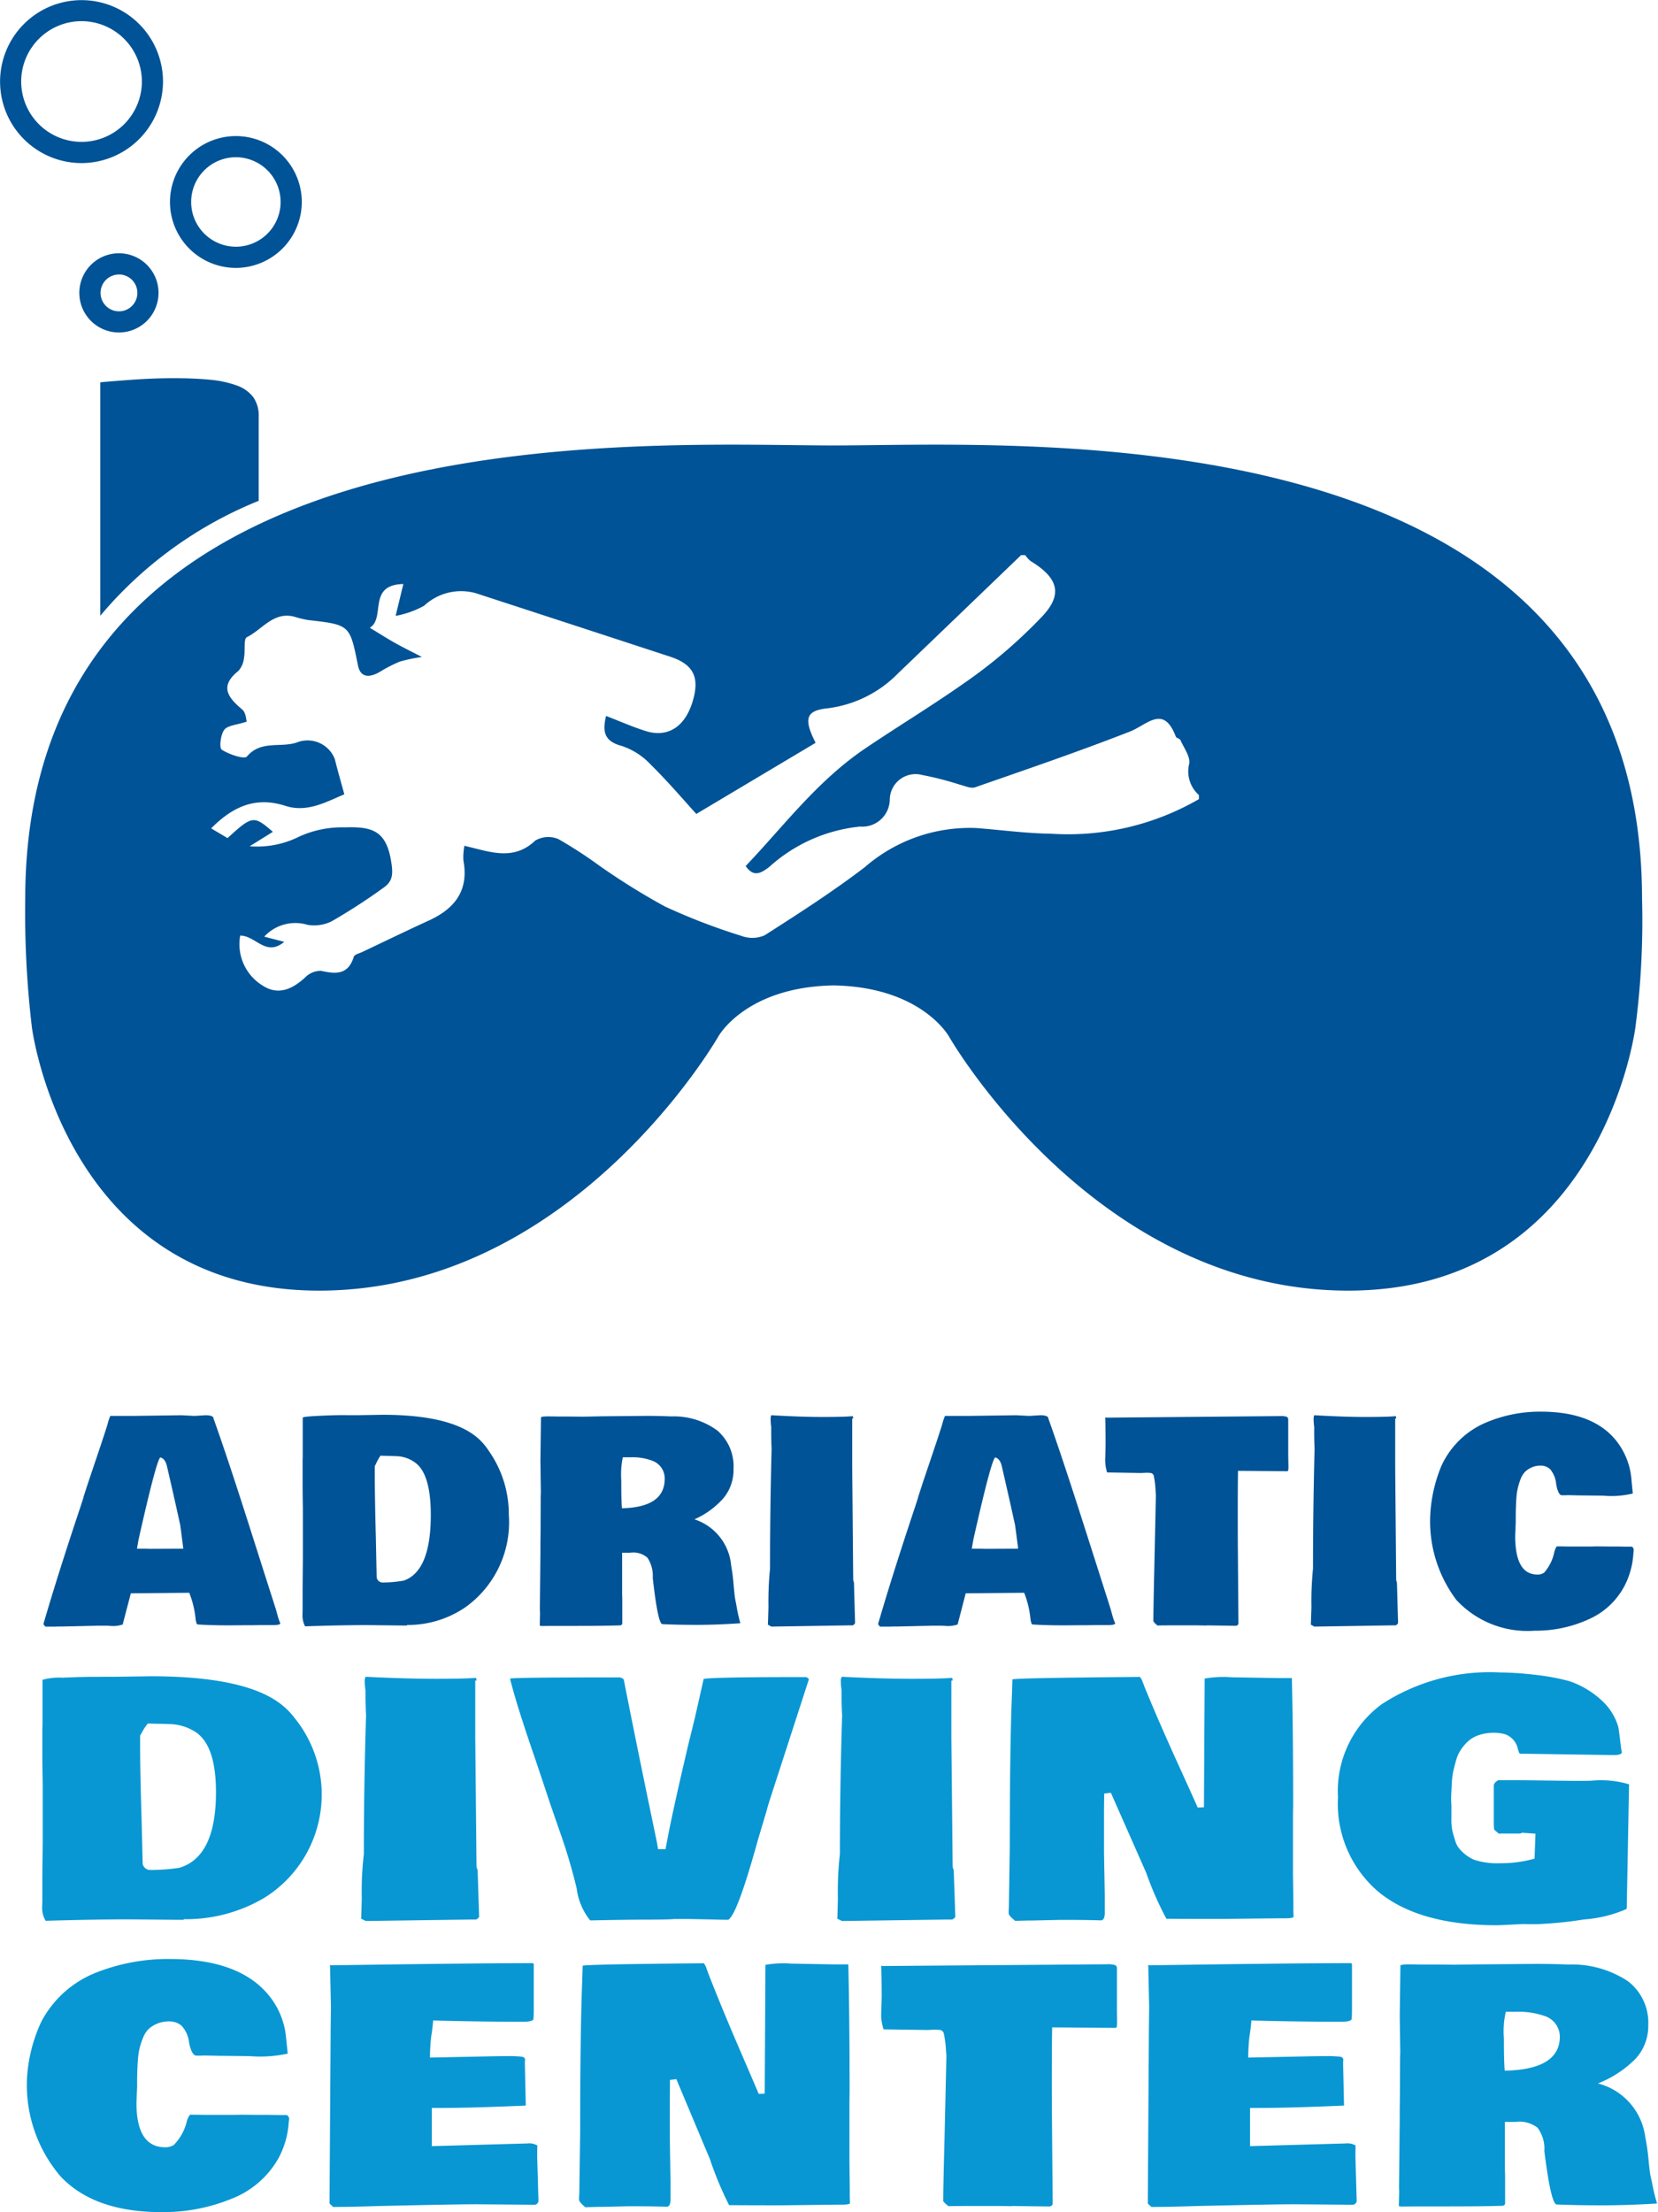 <?xml version="1.0" encoding="UTF-8"?> <svg xmlns="http://www.w3.org/2000/svg" width="105.841" height="141.2" viewBox="0 0 105.841 141.2"><g id="Group_1" data-name="Group 1" transform="translate(-392.538 -142.003)"><path id="Path_1" data-name="Path 1" d="M445.162,159.967h-.006c-12.137,0-51.6-2.546-51.6,28.942a62.249,62.249,0,0,0,.425,8.2s2.122,16.806,18.333,16.806,25.48-16.212,25.48-16.212,1.735-3.174,7.367-3.27c5.633.1,7.369,3.27,7.369,3.27s9.269,16.212,25.48,16.212,18.333-16.806,18.333-16.806a52.289,52.289,0,0,0,.425-8.2C496.765,157.421,457.3,159.967,445.162,159.967Zm23.319,22.575a16.69,16.69,0,0,1-9.47,2.207c-1.576-.022-3.15-.239-4.725-.36a10.21,10.21,0,0,0-7.139,2.5c-2.044,1.562-4.218,2.956-6.387,4.344a1.972,1.972,0,0,1-1.483.04,39.743,39.743,0,0,1-4.888-1.879,43.691,43.691,0,0,1-4.186-2.606,28.484,28.484,0,0,0-2.606-1.692,1.641,1.641,0,0,0-1.481.09c-1.2,1.144-2.491.848-3.83.505-.209-.054-.418-.1-.694-.173a3.82,3.82,0,0,0-.065.94c.356,1.908-.542,3.069-2.191,3.826-1.431.656-2.847,1.342-4.268,2.017-.189.089-.494.157-.537.3-.353,1.157-1.133,1.12-2.095.9a1.416,1.416,0,0,0-1.017.428c-.824.759-1.738,1.163-2.73.5a3.091,3.091,0,0,1-1.41-3.177c.989,0,1.637,1.378,2.811.4l-1.277-.331a2.694,2.694,0,0,1,2.757-.757,2.524,2.524,0,0,0,1.548-.223,37.935,37.935,0,0,0,3.315-2.148c.608-.429.615-.9.469-1.748-.328-1.92-1.25-2.158-2.958-2.1a6.579,6.579,0,0,0-3.1.686,6.005,6.005,0,0,1-2.96.521l1.48-.922c-1.22-1.06-1.314-1.043-2.895.4l-1.044-.621c1.277-1.283,2.725-2.087,4.741-1.437,1.383.447,2.613-.255,3.76-.738-.233-.852-.436-1.545-.607-2.245a1.863,1.863,0,0,0-2.366-1.085c-1.047.4-2.332-.162-3.243.916-.166.2-1.147-.133-1.611-.434-.169-.111-.074-.957.162-1.268.219-.288.787-.307,1.434-.521-.036-.112-.051-.577-.285-.773-.922-.773-1.472-1.488-.242-2.469a1.49,1.49,0,0,0,.353-.832c.09-.45-.038-1.209.184-1.318.974-.482,1.684-1.637,3-1.315a7.185,7.185,0,0,0,.892.22c2.706.306,2.676.309,3.2,2.9.168.829.78.768,1.4.407a8.507,8.507,0,0,1,1.282-.656,10.1,10.1,0,0,1,1.4-.292c-.626-.325-1.163-.585-1.683-.876s-1.025-.615-1.643-.989c1.028-.626-.181-2.747,2.142-2.793-.151.616-.273,1.12-.494,2.034a5.925,5.925,0,0,0,1.819-.648,3.461,3.461,0,0,1,3.554-.716q6.07,1.977,12.136,3.964c1.534.5,1.931,1.35,1.424,2.947-.5,1.562-1.588,2.245-2.983,1.8-.827-.261-1.626-.615-2.516-.959-.26,1.063-.073,1.63,1.014,1.919a4.448,4.448,0,0,1,1.832,1.182c1.084,1.066,2.072,2.229,2.915,3.153l7.615-4.539c-.8-1.57-.586-2.057.738-2.2a7.583,7.583,0,0,0,4.52-2.229q3.931-3.772,7.859-7.551h.265a1.8,1.8,0,0,0,.347.383c1.7,1.033,2.087,2.068.778,3.484a31.907,31.907,0,0,1-5.164,4.4c-2.022,1.415-4.145,2.7-6.184,4.078-3.066,2.08-5.151,4.9-7.623,7.5.491.718.951.485,1.508.054a10.16,10.16,0,0,1,5.791-2.573,1.754,1.754,0,0,0,1.9-1.755A1.645,1.645,0,0,1,450.807,181a20.659,20.659,0,0,1,2.408.618c.325.082.705.263.981.168,3.3-1.149,6.612-2.28,9.868-3.552,1.125-.44,2.15-1.752,2.941.317.038.1.26.128.3.231.219.5.656,1.082.55,1.519a2.014,2.014,0,0,0,.623,1.98Z" transform="translate(0.593 10.469)" fill="#005396"></path><path id="Path_2" data-name="Path 2" d="M398.263,157.262a2.528,2.528,0,1,1,2.527-2.527A2.531,2.531,0,0,1,398.263,157.262Zm0-3.7a1.175,1.175,0,1,0,1.176,1.176A1.176,1.176,0,0,0,398.263,153.559Z" transform="translate(1.868 5.963)" fill="#005396"></path><path id="Path_3" data-name="Path 3" d="M403.594,155.9a4.207,4.207,0,1,1,4.207-4.208A4.214,4.214,0,0,1,403.594,155.9Zm0-7.063a2.855,2.855,0,1,0,2.855,2.855A2.859,2.859,0,0,0,403.594,148.836Z" transform="translate(4.002 3.203)" fill="#005396"></path><path id="Path_4" data-name="Path 4" d="M397.743,152.412a5.2,5.2,0,1,1,5.2-5.2A5.21,5.21,0,0,1,397.743,152.412Zm0-9.058a3.852,3.852,0,1,0,3.852,3.853A3.858,3.858,0,0,0,397.743,143.354Z" transform="translate(0)" fill="#005396"></path><path id="Path_5" data-name="Path 5" d="M405.3,157.709a6.79,6.79,0,0,0-1.7-.369q-1.012-.1-2.34-.1-1.271,0-2.657.1t-2.023.163v14.9a25.816,25.816,0,0,1,10.113-7.336v-5.373a2.06,2.06,0,0,0-.347-1.242A2.244,2.244,0,0,0,405.3,157.709Z" transform="translate(2.36 8.903)" fill="#005396"></path><g id="Group_2" data-name="Group 2" transform="translate(395.298 232.109)"><g id="Group_1-2" data-name="Group 1"><path id="Path_6" data-name="Path 6" d="M409.413,212.3c0,.076-.165.114-.478.114h-.8l-.539.009h-.534l-.846.008q-1.264,0-2.1-.06c-.016-.006-.038-.041-.06-.1l-.043-.184a6.185,6.185,0,0,0-.412-1.737l-3.731.035q-.036.15-.228.881c-.128.488-.225.859-.288,1.109a1.942,1.942,0,0,1-.829.087l-.219-.01h-.5l-2.269.052h-.263l-.242.008h-.61a1.219,1.219,0,0,1-.132-.157q.872-3.016,2.364-7.483l.2-.62h-.009l.234-.724q.114-.349.651-1.936c.357-1.058.581-1.741.67-2.05a2.747,2.747,0,0,1,.162-.48H400l3.1-.043.838.043.691-.043c.349,0,.521.07.521.209q.875,2.434,2.329,7t1.641,5.138l.122.436A3.389,3.389,0,0,0,409.413,212.3Zm-8.633-4.763.357.01,2.085-.01q-.131-1.036-.2-1.526l-.331-1.491q-.523-2.312-.542-2.356c-.011-.029-.021-.055-.029-.082a.206.206,0,0,0-.024-.052.311.311,0,0,1-.021-.048.191.191,0,0,0-.025-.049.134.134,0,0,1-.032-.038.5.5,0,0,0-.254-.184q-.233.052-1.4,5.251l-.1.575Z" transform="translate(-394.28 -198.79)" fill="#005396"></path><path id="Path_7" data-name="Path 7" d="M408.206,199.027l1.632-.027q4.264,0,5.992,1.413a3.875,3.875,0,0,1,.8.908,7.02,7.02,0,0,1,1.266,4.064,6.664,6.664,0,0,1-2.73,5.87,6.483,6.483,0,0,1-3.752,1.161l-.035.035h-.219l-2.321-.027q-1.578,0-3.95.078a1.552,1.552,0,0,1-.165-.741l.008-.314v-1.359l.017-1.938v-3.191c-.013-.734-.017-1.28-.017-1.64v-1.431l.008-.2v-2.5q0-.069.951-.117c.635-.032,1.139-.048,1.518-.048Zm3.7,3.018a2.115,2.115,0,0,0-1.1-.4c-.139-.006-.331-.013-.572-.019s-.418-.011-.528-.017a2.894,2.894,0,0,0-.209.35l-.157.322v.49q0,1.509.068,4.091l.052,2.521a.391.391,0,0,0,.35.323,7.8,7.8,0,0,0,1.386-.124q1.718-.608,1.719-4.178Q412.917,202.76,411.906,202.045Z" transform="translate(-388.175 -198.8)" fill="#005396"></path><path id="Path_8" data-name="Path 8" d="M418.263,199.071l2.8-.027c.593,0,1.13.013,1.613.035a4.672,4.672,0,0,1,2.963.916,3.024,3.024,0,0,1,1.016,2.434,2.827,2.827,0,0,1-.639,1.863,5.325,5.325,0,0,1-1.857,1.356,3.41,3.41,0,0,1,2.346,2.966,11.429,11.429,0,0,1,.152,1.177q.059.663.092.889l.087.445a11.249,11.249,0,0,0,.246,1.134l-.035.025q-1.485.1-2.708.1c-.819,0-1.54-.014-2.169-.044h-.051c-.182,0-.372-.857-.577-2.573l-.043-.374a2.105,2.105,0,0,0-.337-1.291,1.36,1.36,0,0,0-1.043-.331l-.112.008h-.463v2.652l.009.279v1.6a.151.151,0,0,1-.131.106c-.64.022-1.542.035-2.709.035s-1.935,0-2.307.008l-.051-.017-.017.01a.1.1,0,0,1-.052-.027l.017-.784-.011-.263.036-3.619v-.637l.01-.654.008-2.259.009-.3-.027-1.98.035-2.782c0-.046.165-.07.5-.07l.559.008h.532l1.108.01Zm3.226,2.844a3.546,3.546,0,0,0-1.394-.227h-.507a5.394,5.394,0,0,0-.1,1.469c0,.887.016,1.481.044,1.784q2.731-.062,2.73-1.884A1.2,1.2,0,0,0,421.489,201.915Zm5.6,10.345v.01l-.008-.01Zm.043-.025-.043.025v-.017S427.1,212.234,427.132,212.234Z" transform="translate(-382.589 -198.775)" fill="#005396"></path><path id="Path_9" data-name="Path 9" d="M423.513,211.272a21.032,21.032,0,0,1,.1-2.461q0-3.793.1-7.649c-.019-.366-.025-.735-.025-1.108v-.288a3.705,3.705,0,0,1-.036-.48.545.545,0,0,1,.043-.269q1.868.112,3.272.112t1.928-.052a.439.439,0,0,1,.027.149h-.062v3.158l.062,7.1a.3.3,0,0,0,.025.132v.017a.249.249,0,0,1,.025.112l.07,2.54a.3.3,0,0,1-.155.147h-.3l-4.885.078a2.533,2.533,0,0,1-.228-.13l.01-.147Z" transform="translate(-377.217 -198.79)" fill="#005396"></path><path id="Path_10" data-name="Path 10" d="M443.052,212.3c-.006.076-.165.114-.482.114h-.8l-.542.009H440.7l-.846.008q-1.264,0-2.1-.06c-.017-.006-.036-.041-.06-.1l-.044-.184a6.18,6.18,0,0,0-.409-1.737l-3.734.035c-.022.1-.1.393-.225.881s-.225.859-.288,1.109a1.959,1.959,0,0,1-.829.087l-.219-.01h-.507l-2.267.052H428.9l-.244.008h-.612a1.1,1.1,0,0,1-.13-.157q.872-3.016,2.362-7.483l.2-.62h-.008l.236-.724c.074-.233.293-.878.65-1.936s.58-1.741.672-2.05a2.757,2.757,0,0,1,.162-.48h1.448l3.1-.043.837.043.689-.043c.349,0,.524.07.524.209q.87,2.434,2.329,7t1.638,5.138l.122.436A3.414,3.414,0,0,0,443.052,212.3Zm-8.637-4.763.36.01,2.082-.01c-.086-.691-.154-1.2-.2-1.526l-.331-1.491q-.525-2.312-.54-2.356c-.011-.029-.022-.055-.032-.082a.249.249,0,0,0-.021-.052.191.191,0,0,1-.022-.048.15.15,0,0,0-.027-.049.234.234,0,0,1-.029-.038.511.511,0,0,0-.253-.184q-.238.052-1.405,5.251l-.1.575Z" transform="translate(-374.622 -198.79)" fill="#005396"></path><path id="Path_11" data-name="Path 11" d="M448.765,202.282c0,.192-.022.288-.063.288l-3.156-.025q-.017.846-.017,2.643t.008,2.494l.035,4.623a.182.182,0,0,1-.173.132l-1.843-.027-.008.01-.577-.01h-1.6c-.431,0-.753,0-.968.01l-.149-.132-.112-.139q0-.768.06-3.41l.1-4.641-.017-.219a6.18,6.18,0,0,0-.119-1.025.24.24,0,0,0-.223-.174c-.111-.01-.19-.013-.242-.013l-.35.017-2.163-.036a2.785,2.785,0,0,1-.114-1.019l.017-.768v-.236q-.01-1.4-.025-1.491a.319.319,0,0,1,.07.017l11.1-.1a1.078,1.078,0,0,1,.426.049.184.184,0,0,1,.089.179v2.3Z" transform="translate(-369.275 -198.768)" fill="#005396"></path><path id="Path_12" data-name="Path 12" d="M445.39,211.272a20.574,20.574,0,0,1,.1-2.461q0-3.793.1-7.649-.026-.549-.025-1.108v-.288a3.671,3.671,0,0,1-.035-.48.527.527,0,0,1,.043-.269c1.245.074,2.334.112,3.272.112s1.578-.017,1.927-.052a.4.4,0,0,1,.027.149h-.062v3.158l.062,7.1a.3.3,0,0,0,.025.132v.017a.249.249,0,0,1,.025.112l.071,2.54a.311.311,0,0,1-.157.147h-.3l-4.885.078a2.541,2.541,0,0,1-.228-.13l.009-.147Z" transform="translate(-364.432 -198.79)" fill="#005396"></path><path id="Path_13" data-name="Path 13" d="M450.169,205.337a9.4,9.4,0,0,1,.7-2.991,5.465,5.465,0,0,1,2.782-2.747,8.81,8.81,0,0,1,3.585-.724q3.246,0,4.737,1.779a4.572,4.572,0,0,1,1.038,2.625l.079.819a5.754,5.754,0,0,1-1.876.139l-1.388-.016h-.112l-.759-.017-.211.008h-.173q-.245,0-.371-.716a1.709,1.709,0,0,0-.383-.946.872.872,0,0,0-.6-.231,1.392,1.392,0,0,0-.6.122,1.451,1.451,0,0,0-.423.293,1.349,1.349,0,0,0-.279.483,3.938,3.938,0,0,0-.254,1.147q-.043.608-.043,1.356v.211l-.035.879q0,2.41,1.359,2.461a.744.744,0,0,0,.49-.122,2.865,2.865,0,0,0,.654-1.334,1.2,1.2,0,0,1,.149-.341h.331l.4.008h1.413l.426-.008.829.008h.507l.513.009h.35c.07.006.119.067.147.184l-.025.287a5.177,5.177,0,0,1-.48,1.866,4.734,4.734,0,0,1-2.334,2.282,8.122,8.122,0,0,1-3.492.746,6.183,6.183,0,0,1-4.991-1.963A8.337,8.337,0,0,1,450.169,205.337Z" transform="translate(-361.619 -198.874)" fill="#005396"></path></g></g><g id="Group_4" data-name="Group 4" transform="translate(395.231 248.757)"><g id="Group_3" data-name="Group 3"><path id="Path_14" data-name="Path 14" d="M398.952,209.566l2.21-.032q5.775,0,8.117,1.634a4.735,4.735,0,0,1,1.087,1.047A7.763,7.763,0,0,1,408.38,223.7a9.841,9.841,0,0,1-5.081,1.34l-.046.04h-.3l-3.143-.03q-2.136,0-5.35.092a1.59,1.59,0,0,1-.225-.857l.013-.363v-1.572l.024-2.239v-3.688q-.024-1.269-.024-1.895v-1.653l.011-.231v-2.884a4,4,0,0,1,1.288-.135q1.286-.057,2.057-.055Zm5.011,3.486a3.182,3.182,0,0,0-1.489-.463c-.189-.008-.448-.014-.776-.021s-.564-.013-.713-.019a3.1,3.1,0,0,0-.284.4l-.212.372v.566q0,1.742.093,4.726l.071,2.912a.5.5,0,0,0,.472.374,12.3,12.3,0,0,0,1.878-.141q2.332-.706,2.329-4.828Q405.332,213.879,403.963,213.051Z" transform="translate(-394.238 -209.292)" fill="#0897d3"></path><path id="Path_15" data-name="Path 15" d="M407.132,223.714a20.252,20.252,0,0,1,.132-2.842q0-4.382.141-8.839c-.022-.423-.035-.849-.035-1.279v-.334a3.518,3.518,0,0,1-.048-.555.517.517,0,0,1,.06-.311q2.529.128,4.428.13t2.611-.06a.386.386,0,0,1,.035.171h-.081v3.649l.081,8.2a.3.3,0,0,0,.038.152v.019a.259.259,0,0,1,.035.132l.094,2.933a.381.381,0,0,1-.212.171h-.4l-6.616.092c-.079-.035-.181-.084-.307-.152l.011-.171Z" transform="translate(-386.73 -209.28)" fill="#0897d3"></path><path id="Path_16" data-name="Path 16" d="M425.955,225.038l-1.489-.03h-.884q-.38.04-1.638.04t-3.739.051a4.057,4.057,0,0,1-.863-2.041,35.17,35.17,0,0,0-1.02-3.468q-.62-1.778-.773-2.242l-.355-1.068q-.154-.463-.532-1.583-1.193-3.458-1.572-5.029,0-.081,6.922-.081a.422.422,0,0,1,.333.132q.934,4.727,2.1,10.3l.094.534h.474l.1-.524q.366-1.965,1.4-6.339l.282-1.139q.143-.575.651-2.863.539-.119,6.013-.12h.532a.447.447,0,0,1,.177.132l-2.375,7.326c-.174.531-.277.871-.309,1.019l-.555,1.855q-1.336,4.846-1.914,5.159-.319,0-1-.019Z" transform="translate(-383.222 -209.273)" fill="#0897d3"></path><path id="Path_17" data-name="Path 17" d="M426.315,223.714a20.921,20.921,0,0,1,.128-2.842q0-4.382.143-8.839-.036-.635-.036-1.279v-.334a3.929,3.929,0,0,1-.046-.555.532.532,0,0,1,.059-.311q2.529.128,4.432.13t2.611-.06a.441.441,0,0,1,.035.171h-.082v3.649l.082,8.2a.3.3,0,0,0,.035.152v.019a.26.26,0,0,1,.035.132l.1,2.933a.381.381,0,0,1-.212.171h-.4l-6.618.092c-.078-.035-.181-.084-.306-.152l.011-.171Z" transform="translate(-375.52 -209.28)" fill="#0897d3"></path><path id="Path_18" data-name="Path 18" d="M451.338,217.734l-.011.675v3.73l.024,1.773v.5l.011.474c-.046.055-.239.081-.578.081h-.306l-3.711.041q-2.365,0-3.521-.011a21.072,21.072,0,0,1-1.288-2.933l-2.256-5.11-.426.051-.011,1.028v2.73l.048,2.733v1.128c0,.3-.081.461-.236.474q-1.172-.031-2.234-.03h-.366l-1.786.04h-.234l-.852.021-.035-.021c-.26-.208-.39-.358-.39-.453v-.181l.011-.2.059-3.929q0-6.471.143-9.788l.024-.835q0-.093,8.141-.162a1.146,1.146,0,0,1,.212.444v-.032l.071.2q.872,2.137,2.128,4.9t1.275,2.827l.4-.021.046-8.214a6.982,6.982,0,0,1,1.725-.081l2.966.051h.875Q451.338,212.978,451.338,217.734Z" transform="translate(-371.481 -209.276)" fill="#0897d3"></path><path id="Path_19" data-name="Path 19" d="M464.885,224.309a.2.2,0,0,0,.011.04l-.035.081h.013v.021a.036.036,0,0,1-.013.03,8.208,8.208,0,0,1-2.709.665,25.8,25.8,0,0,1-2.966.3c-.54,0-.843,0-.9-.009l-.6.03c-.632.033-.993.049-1.087.049q-4.965,0-7.558-2.126a7.37,7.37,0,0,1-2.592-6.043,6.876,6.876,0,0,1,2.793-5.941,12.653,12.653,0,0,1,7.569-2.026,20.532,20.532,0,0,1,2.156.143,14.2,14.2,0,0,1,2.251.412,5.75,5.75,0,0,1,2.025,1.195,3.687,3.687,0,0,1,1.1,1.729q.048.264.113.822c.043.372.081.646.114.821q-.074.152-.509.152l-6-.09c-.032-.014-.073-.1-.119-.274v.032a1.256,1.256,0,0,0-.838-1,2.53,2.53,0,0,0-.745-.09,2.785,2.785,0,0,0-.87.132,1.956,1.956,0,0,0-.68.361,2.816,2.816,0,0,0-.483.539,2.361,2.361,0,0,0-.32.661c-.07.236-.133.478-.189.727a4.764,4.764,0,0,0-.1.735c-.011.241-.024.474-.035.7a5.489,5.489,0,0,0-.006.55c.008.144.013.239.013.287v.7a3.812,3.812,0,0,0,.071.911c.047.171.1.36.166.566a1.407,1.407,0,0,0,.223.469,2.553,2.553,0,0,0,1,.77,4.8,4.8,0,0,0,1.678.217,7.907,7.907,0,0,0,2.169-.292l.059-1.594-.852-.06-.117.051h-1.229l-.139.01-.3-.261a4.4,4.4,0,0,1-.024-.545V216.6c0-.114.094-.228.282-.342h.794q1.027,0,2.3.021h.119c.772.013,1.358.021,1.759.021h.71l.271-.011a6.29,6.29,0,0,1,2.4.231l-.143,7.651Z" transform="translate(-363.729 -209.381)" fill="#0897d3"></path></g></g><g id="Group_6" data-name="Group 6" transform="translate(394.27 267.047)"><g id="Group_5" data-name="Group 5" transform="translate(0 0)"><path id="Path_20" data-name="Path 20" d="M393.631,228.394a9.9,9.9,0,0,1,.9-3.457,6.741,6.741,0,0,1,3.584-3.175,12.469,12.469,0,0,1,4.615-.837q4.178,0,6.1,2.057a4.976,4.976,0,0,1,1.337,3.034l.1.946a8.145,8.145,0,0,1-2.415.162l-1.787-.021h-.146l-.976-.019-.269.009h-.225q-.314,0-.478-.827a1.859,1.859,0,0,0-.493-1.093,1.194,1.194,0,0,0-.77-.266,1.934,1.934,0,0,0-.768.141,1.88,1.88,0,0,0-.545.338,1.524,1.524,0,0,0-.36.559,4.147,4.147,0,0,0-.325,1.326c-.038.466-.057.989-.057,1.565v.244l-.044,1.017q0,2.781,1.751,2.842a1.048,1.048,0,0,0,.629-.141,3.178,3.178,0,0,0,.843-1.543,1.406,1.406,0,0,1,.19-.391h.428l.517.009h1.819l.551-.009,1.066.009h.651l.662.01h.45c.09.006.154.078.192.212l-.033.333a5.57,5.57,0,0,1-.618,2.156,5.846,5.846,0,0,1-3.006,2.636,11.5,11.5,0,0,1-4.5.86q-4.28,0-6.425-2.267A8.977,8.977,0,0,1,393.631,228.394Z" transform="translate(-393.631 -220.925)" fill="#0897d3"></path><path id="Path_21" data-name="Path 21" d="M405.9,223.851l-.057-2.651a.442.442,0,0,1,.078.03q8.537-.131,12.859-.139a.122.122,0,0,1,.068.06v2.841c0,.276-.006.5-.021.677-.04.106-.26.162-.664.162h-.079q-2.716,0-5.66-.081c0,.06-.011.166-.029.322s-.03.265-.038.333l-.057.383a12.411,12.411,0,0,0-.078,1.331l3.479-.071c.6-.013,1.036-.021,1.3-.021h.179a6.878,6.878,0,0,1,.9.036c.143.022.215.092.215.206l-.013.081v.241l.057,2.592-.011.01v-.01q-3.415.15-5.458.151h-.529v2.438l6.1-.171a1.01,1.01,0,0,1,.638.132c-.008.174-.011.423-.011.745l.079,2.743a.265.265,0,0,1-.247.292l-3.73-.03q-1.1,0-4.378.071l-1.844.04q-1.951.062-2.9.06l-.033-.019h.013c-.076-.068-.146-.132-.215-.192v-.353l.07-10.774Z" transform="translate(-386.507 -220.828)" fill="#0897d3"></path><path id="Path_22" data-name="Path 22" d="M433.137,229.271l-.011.675v3.73l.022,1.773v.5l.01.474c-.044.055-.227.081-.548.081h-.293l-3.527.041q-2.246,0-3.346-.011a21.824,21.824,0,0,1-1.223-2.933l-2.145-5.11-.406.051-.01,1.028v2.73l.044,2.733v1.128c0,.3-.076.461-.227.474q-1.11-.031-2.121-.03h-.349l-1.7.04h-.223l-.81.021-.033-.021c-.247-.208-.372-.358-.372-.453v-.182l.013-.2.055-3.931q0-6.469.135-9.787l.024-.835q0-.093,7.738-.162a1.188,1.188,0,0,1,.2.442v-.03l.068.2q.829,2.137,2.02,4.9t1.214,2.827l.382-.021.046-8.214a6.294,6.294,0,0,1,1.638-.081l2.82.051h.832Q433.135,224.515,433.137,229.271Z" transform="translate(-380.633 -220.824)" fill="#0897d3"></path><path id="Path_23" data-name="Path 23" d="M443.1,224.865c0,.22-.025.333-.078.333l-4.066-.032q-.021.979-.022,3.055t.011,2.882l.044,5.343a.233.233,0,0,1-.223.151l-2.37-.03-.011.01-.74-.01h-2.057q-.832,0-1.247.01l-.192-.151-.146-.16q0-.889.081-3.942l.122-5.362-.024-.252a6.745,6.745,0,0,0-.149-1.185.308.308,0,0,0-.287-.2c-.143-.009-.247-.014-.315-.014l-.448.021-2.787-.041a2.957,2.957,0,0,1-.146-1.179l.024-.889v-.271c-.008-1.074-.021-1.649-.033-1.724a.381.381,0,0,1,.089.021l14.3-.111a1.579,1.579,0,0,1,.55.055.212.212,0,0,1,.112.206v2.662Z" transform="translate(-373.522 -220.802)" fill="#0897d3"></path><path id="Path_24" data-name="Path 24" d="M438.868,223.851l-.057-2.651a.442.442,0,0,1,.078.03q8.537-.131,12.859-.139a.122.122,0,0,1,.068.06v2.841c0,.276-.008.5-.021.677-.04.106-.26.162-.665.162h-.078q-2.716,0-5.661-.081c0,.06-.009.166-.027.322s-.03.265-.038.333l-.057.383a12.406,12.406,0,0,0-.078,1.331l3.479-.071c.6-.013,1.035-.021,1.3-.021h.179a6.878,6.878,0,0,1,.9.036c.143.022.215.092.215.206l-.013.081v.241l.057,2.592-.013.01v-.01q-3.413.15-5.457.151h-.529v2.438l6.1-.171a1.01,1.01,0,0,1,.638.132c-.008.174-.011.423-.011.745l.079,2.743a.265.265,0,0,1-.247.292l-3.73-.03q-1.1,0-4.378.071l-1.844.04q-1.954.062-2.9.06l-.033-.019H439l-.216-.192v-.353l.068-10.774Z" transform="translate(-367.242 -220.828)" fill="#0897d3"></path><path id="Path_25" data-name="Path 25" d="M454.021,221.152l3.6-.03q1.146,0,2.077.041a6.472,6.472,0,0,1,3.814,1.058,3.327,3.327,0,0,1,1.307,2.811,3.077,3.077,0,0,1-.818,2.153,6.954,6.954,0,0,1-2.394,1.567,4.067,4.067,0,0,1,3.021,3.427,12.341,12.341,0,0,1,.2,1.359c.049.512.087.854.119,1.028l.111.515a12.257,12.257,0,0,0,.315,1.31l-.044.03q-1.908.112-3.489.111t-2.79-.051h-.068q-.347,0-.74-2.974l-.057-.433a2.244,2.244,0,0,0-.432-1.493,1.877,1.877,0,0,0-1.34-.383l-.146.011h-.6v3.064l.013.322v1.844a.186.186,0,0,1-.168.122q-1.236.04-3.489.04c-1.5,0-2.492,0-2.969.011l-.068-.021-.024.01a.136.136,0,0,1-.065-.03l.021-.906-.009-.3.044-4.183v-.737l.01-.756.013-2.61.011-.344-.033-2.288.044-3.215c0-.054.214-.081.64-.081l.719.011h.686l1.426.01Zm4.156,3.286a5.085,5.085,0,0,0-1.8-.261h-.651a5.516,5.516,0,0,0-.122,1.7q0,1.538.054,2.06,3.517-.069,3.516-2.177A1.4,1.4,0,0,0,458.177,224.438Zm7.211,11.954v.01c-.008,0-.013,0-.013-.01Zm.054-.03-.054.03v-.021C465.387,236.365,465.4,236.362,465.441,236.362Z" transform="translate(-361.332 -220.81)" fill="#0897d3"></path></g></g></g></svg> 
